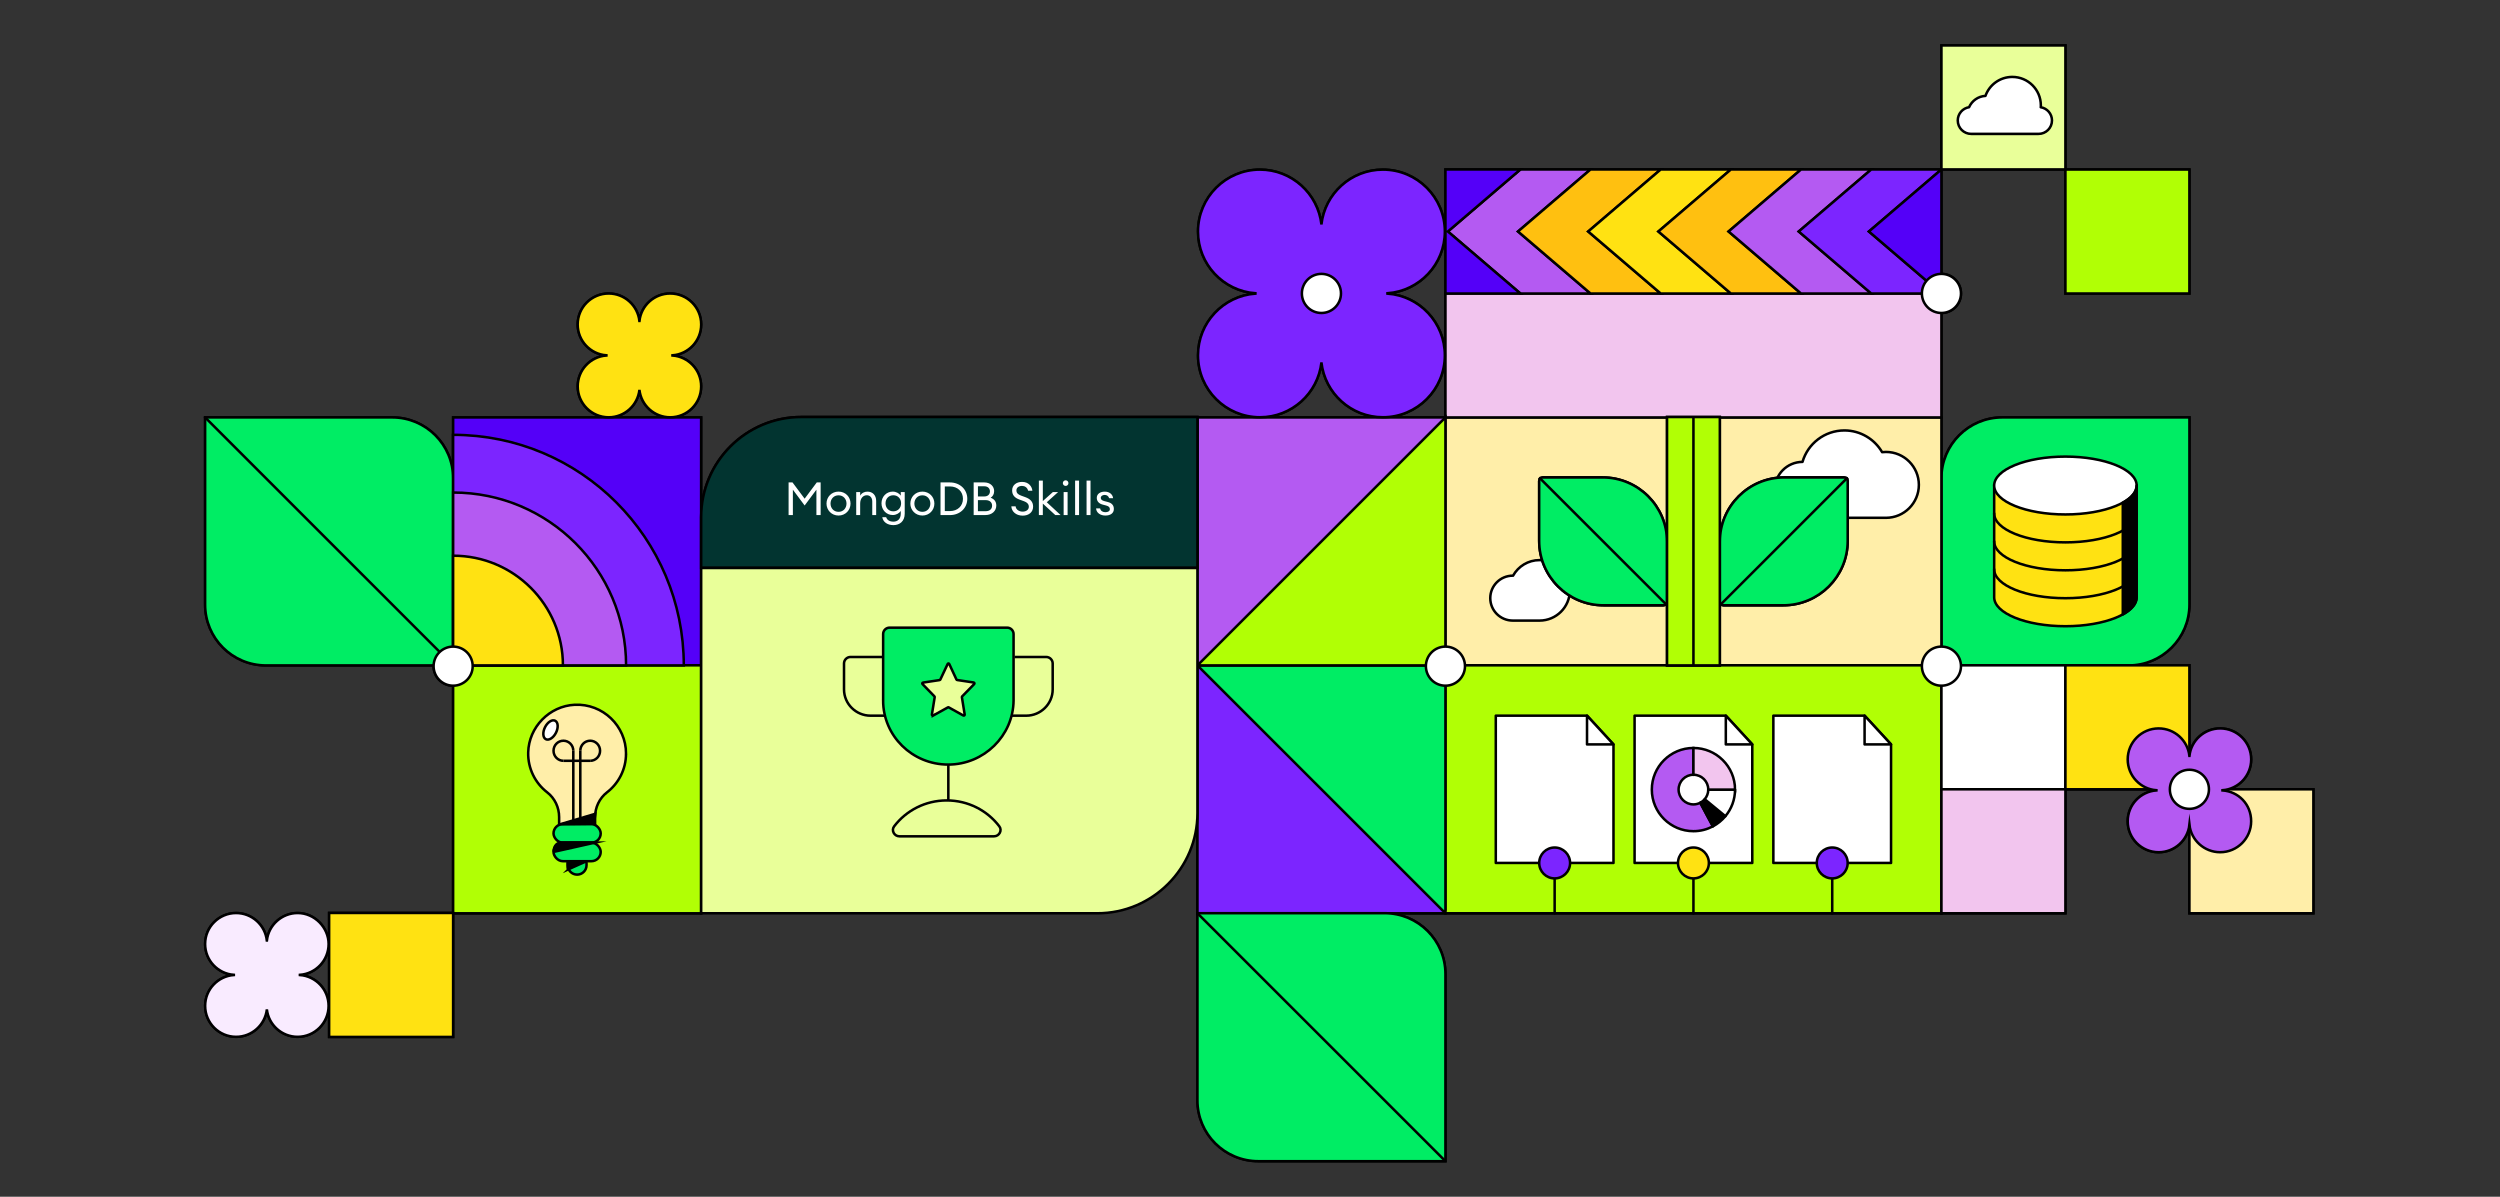 <?xml version="1.0" encoding="UTF-8"?>
<svg id="Layer_1" data-name="Layer 1" xmlns="http://www.w3.org/2000/svg" xmlns:xlink="http://www.w3.org/1999/xlink" viewBox="0 0 986 472">
  <rect x="0" y="0" width="986" height="472" fill="#333333" stroke="none"/>
  <defs>
    <style>
      .cls-1 {
        mask: url(#mask);
      }

      .cls-2 {
        fill: #00d2ff;
      }

      .cls-2, .cls-3, .cls-4, .cls-5, .cls-6, .cls-7, .cls-8, .cls-9, .cls-10, .cls-11, .cls-12, .cls-13, .cls-14, .cls-15, .cls-16, .cls-17, .cls-18, .cls-19, .cls-20, .cls-21, .cls-22, .cls-23, .cls-24, .cls-25, .cls-26, .cls-27, .cls-28, .cls-29, .cls-30, .cls-31, .cls-32 {
        stroke: #000;
      }

      .cls-3 {
        fill: #00f14d;
      }

      .cls-3, .cls-10, .cls-16, .cls-19, .cls-20, .cls-23, .cls-25, .cls-29, .cls-30 {
        stroke-miterlimit: 10;
      }

      .cls-4 {
        fill: #5400f8;
      }

      .cls-5, .cls-30 {
        fill: #b45af2;
      }

      .cls-6 {
        fill: #ffe212;
      }

      .cls-7, .cls-14, .cls-18, .cls-21, .cls-27 {
        stroke-linecap: round;
        stroke-linejoin: round;
      }

      .cls-7, .cls-15, .cls-19, .cls-33 {
        fill: #fff;
      }

      .cls-34 {
        stroke: #001e2b;
        stroke-width: 1.51px;
      }

      .cls-34, .cls-9, .cls-21 {
        fill: #e9ff99;
      }

      .cls-8 {
        fill: #023430;
      }

      .cls-10, .cls-32 {
        fill: #f2c5ee;
      }

      .cls-11 {
        fill: #a6ffec;
      }

      .cls-12 {
        fill: #ffc010;
      }

      .cls-13 {
        fill: #ffeea9;
      }

      .cls-14, .cls-23, .cls-31 {
        fill: none;
      }

      .cls-16, .cls-22 {
        fill: #7c25ff;
      }

      .cls-17 {
        fill: #f9ebff;
      }

      .cls-20 {
        fill: #e4ff8a;
      }

      .cls-24 {
        fill: #b1ff05;
      }

      .cls-25 {
        fill: #00ed64;
        fill-rule: evenodd;
      }

      .cls-35 {
        fill: #011f2b;
      }

      .cls-26 {
        fill: #00ed64;
      }

      .cls-27, .cls-28 {
        fill: #006cfa;
      }
    </style>
    <mask id="mask" x="275.78" y="163.72" width="197.24" height="197.24" maskUnits="userSpaceOnUse">
      <g id="mask0_2311_241" data-name="mask0 2311 241">
        <path class="cls-34" d="M276.53,203.99c0-21.83,17.7-39.52,39.52-39.52h156.21s0,156.21,0,156.21c0,21.83-17.7,39.52-39.52,39.52h-156.21v-156.21Z"/>
      </g>
    </mask>
  </defs>
  <rect class="cls-4" x="178.72" y="164.63" width="97.8" height="97.81"/>
  <rect class="cls-24" x="178.71" y="262.4" width="97.81" height="97.81"/>
  <rect class="cls-28" x="472.27" y="164.63" width="97.81" height="97.81"/>
  <rect class="cls-4" x="472.27" y="262.4" width="97.81" height="97.81"/>
  <path class="cls-26" d="M472.27,360.16h73.81c13.25,0,24,10.75,24,24v73.81h-73.81c-13.25,0-24-10.75-24-24v-73.81h0Z"/>
  <path class="cls-26" d="M789.7,164.63h73.81v73.81c0,13.25-10.75,24-24,24h-73.81v-73.81c0-13.25,10.75-24,24-24Z"/>
  <path class="cls-26" d="M104.9,164.63h73.81v73.81c0,13.25-10.75,24-24,24h-73.81v-73.81c0-13.25,10.75-24,24-24Z" transform="translate(343.34 83.73) rotate(90)"/>
  <polygon class="cls-11" points="667.89 164.63 570.08 164.63 570.08 262.44 667.89 262.44 765.7 262.44 765.7 164.63 667.89 164.63"/>
  <rect class="cls-24" x="570.08" y="115.73" width="195.62" height="48.91"/>
  <polygon class="cls-5" points="598.71 91.3 627.31 115.77 599.64 115.77 571.04 91.3 599.64 66.83 627.31 66.83 598.71 91.3"/>
  <polygon class="cls-4" points="571.04 91.3 599.64 115.77 570.08 115.77 570.08 66.83 599.64 66.83 571.04 91.3"/>
  <polygon class="cls-32" points="626.39 91.3 654.99 115.77 627.31 115.77 598.71 91.3 627.31 66.83 654.99 66.83 626.39 91.3"/>
  <polygon class="cls-5" points="654.07 91.3 682.67 115.77 654.99 115.77 626.39 91.3 654.99 66.83 682.67 66.83 654.07 91.3"/>
  <polygon class="cls-32" points="681.75 91.3 710.34 115.77 682.67 115.77 654.07 91.3 682.67 66.83 710.34 66.83 681.75 91.3"/>
  <polygon class="cls-5" points="709.42 91.3 738.03 115.77 710.34 115.77 681.75 91.3 710.34 66.83 738.03 66.83 709.42 91.3"/>
  <polygon class="cls-32" points="737.1 91.3 765.7 115.77 738.03 115.77 709.42 91.3 738.03 66.83 765.7 66.83 737.1 91.3"/>
  <polygon class="cls-4" points="765.7 66.83 765.7 115.77 737.1 91.3 765.7 66.83"/>
  <polygon class="cls-5" points="667.89 262.4 570.08 262.4 570.08 360.2 667.89 360.2 765.7 360.2 765.7 262.4 667.89 262.4"/>
  <line class="cls-31" x1="472.27" y1="360.2" x2="570.08" y2="457.97"/>
  <rect class="cls-8" x="765.7" y="262.4" width="48.9" height="48.9"/>
  <rect class="cls-15" x="814.6" y="262.4" width="48.9" height="48.9"/>
  <rect class="cls-24" x="765.7" y="311.3" width="48.9" height="48.9"/>
  <rect class="cls-26" x="863.5" y="311.3" width="48.9" height="48.9"/>
  <rect class="cls-8" x="129.81" y="360.07" width="48.9" height="48.9"/>
  <rect class="cls-11" x="765.7" y="17.92" width="48.9" height="48.9"/>
  <rect class="cls-8" x="814.6" y="66.86" width="48.9" height="48.9"/>
  <path class="cls-22" d="M269.69,262.44h-90.98v-90.94h.04c50.22,0,90.94,40.71,90.94,90.94Z"/>
  <path class="cls-5" d="M246.93,262.44h-68.21v-68.18h.04c37.65,0,68.17,30.53,68.17,68.18Z"/>
  <path class="cls-32" d="M222.02,262.44h-43.31v-43.27h.04c23.9,0,43.27,19.37,43.27,43.27Z"/>
  <path class="cls-22" d="M472.27,262.44l96.82,96.78c.37.37.99.11.99-.41v-96.36h-97.81"/>
  <polygon class="cls-2" points="472.27 262.44 570.08 164.63 570.08 262.44 472.27 262.44"/>
  <circle class="cls-15" cx="570.08" cy="262.73" r="7.71"/>
  <circle class="cls-15" cx="765.7" cy="262.73" r="7.71"/>
  <circle class="cls-15" cx="765.7" cy="115.73" r="7.71"/>
  <g>
    <path class="cls-3" d="M225.68,338.82h3.87c.98,0,1.78.8,1.78,1.78v.64c0,2.05-1.66,3.71-3.71,3.71h0c-2.05,0-3.71-1.66-3.71-3.71v-.64c0-.98.8-1.78,1.78-1.78Z"/>
    <path class="cls-29" d="M224.23,342.83l7.1-3.19h-7.42v2.98c0,.17.17.28.32.21Z"/>
    <path class="cls-20" d="M246.91,297.24c0-10.97-9.15-19.8-20.24-19.28-9.98.48-18.11,8.81-18.35,18.81-.15,6.4,2.81,12.1,7.48,15.72,3.01,2.33,4.72,5.96,4.72,9.76v5.71h14.18v-5.71c0-3.8,1.71-7.43,4.71-9.76,4.56-3.53,7.49-9.04,7.49-15.25Z"/>
    <g>
      <path class="cls-23" d="M222.21,300.06c-2.15,0-3.9-1.77-3.9-3.96s1.75-3.96,3.9-3.96,3.9,1.77,3.9,3.96"/>
      <path class="cls-23" d="M228.87,296.1c0-2.18,1.75-3.96,3.9-3.96s3.9,1.77,3.9,3.96-1.75,3.96-3.9,3.96"/>
      <line class="cls-23" x1="226.11" y1="296.1" x2="226.11" y2="324.52"/>
      <line class="cls-23" x1="228.87" y1="296.1" x2="228.87" y2="324.52"/>
      <line class="cls-23" x1="222.21" y1="300.06" x2="232.77" y2="300.06"/>
    </g>
    <rect class="cls-3" x="218.31" y="325.04" width="18.61" height="7.31" rx="3.65" ry="3.65"/>
    <rect class="cls-3" x="218.31" y="332.34" width="18.61" height="7.31" rx="3.65" ry="3.65"/>
    <path class="cls-29" d="M221.19,325l13.58-4.03-.44,3.91-13.14.16s-.03-.03,0-.04Z"/>
    <path class="cls-29" d="M218.77,335.89l15.94-3.57s0,0,0,0l-13.64.02s-2.42,0-2.68,3.15c-.02.24.14.45.38.4Z"/>
    <ellipse class="cls-19" cx="217.12" cy="287.91" rx="4.08" ry="2.42" transform="translate(-137.57 352.94) rotate(-63.37)"/>
  </g>
  <g>
    <path class="cls-27" d="M842.7,235.57c0,6.3-12.58,11.41-28.1,11.41s-28.1-5.11-28.1-11.41v-44.06h56.19v44.06Z"/>
    <path class="cls-14" d="M842.7,202.51c0,6.3-12.58,11.4-28.1,11.4s-28.1-5.1-28.1-11.4"/>
    <path class="cls-14" d="M842.7,213.52c0,6.3-12.58,11.41-28.1,11.41s-28.1-5.11-28.1-11.41"/>
    <path class="cls-14" d="M842.7,224.53c0,6.3-12.58,11.4-28.1,11.4s-28.1-5.1-28.1-11.4"/>
    <path class="cls-7" d="M814.6,202.9c15.52,0,28.1-5.11,28.1-11.41s-12.58-11.41-28.1-11.41-28.1,5.11-28.1,11.41,12.58,11.41,28.1,11.41Z"/>
    <path class="cls-18" d="M837.23,198.26v44.08c3.4-1.89,5.44-4.23,5.44-6.79v-44.03c.03,2.52-2,4.86-5.44,6.75Z"/>
  </g>
  <line class="cls-14" x1="178.72" y1="262.44" x2="80.9" y2="164.63"/>
  <g>
    <g>
      <path class="cls-7" d="M745.83,340.35h-46.42v-58.09h35.98l10.44,11.35v46.74Z"/>
      <path class="cls-7" d="M745.83,293.6h-10.44v-11.35l10.44,11.35Z"/>
    </g>
    <g>
      <path class="cls-7" d="M691.1,340.35h-46.42v-58.09h35.98l10.44,11.35v46.74Z"/>
      <path class="cls-7" d="M691.1,293.6h-10.44v-11.35l10.44,11.35Z"/>
    </g>
    <g>
      <path class="cls-7" d="M636.36,340.35h-46.42v-58.09h35.98l10.44,11.35v46.74Z"/>
      <path class="cls-7" d="M636.36,293.6h-10.44v-11.35l10.44,11.35Z"/>
    </g>
    <line class="cls-21" x1="613.15" y1="346.21" x2="613.15" y2="360.16"/>
    <line class="cls-21" x1="667.89" y1="346.21" x2="667.89" y2="360.2"/>
    <line class="cls-21" x1="722.63" y1="346.21" x2="722.63" y2="360.16"/>
    <circle class="cls-2" cx="613.15" cy="340.35" r="6.09"/>
    <circle class="cls-2" cx="667.89" cy="340.35" r="6.09"/>
    <circle class="cls-2" cx="722.63" cy="340.35" r="6.09"/>
  </g>
  <g>
    <path class="cls-35" d="M596.64,230.4c-4.9,0-8.88,3.97-8.88,8.86,0,4.9,3.97,8.86,8.88,8.86h10.56c6.6,0,11.95-5.34,11.95-11.93s-5.35-11.93-11.95-11.93c-4.5,0-8.41,2.48-10.45,6.15h-.11Z"/>
    <path class="cls-7" d="M596.64,227.04c-4.9,0-8.88,3.97-8.88,8.86,0,4.89,3.97,8.86,8.88,8.86h10.56c6.6,0,11.95-5.34,11.95-11.93,0-6.59-5.35-11.93-11.95-11.93-4.5,0-8.41,2.48-10.45,6.15h-.11Z"/>
  </g>
  <g>
    <path class="cls-35" d="M804.89,43.28c.02-.23.02-.47.02-.71,0-6.2-5.04-11.23-11.25-11.23-4.89,0-9.06,3.12-10.6,7.48-2.89.16-5.34,1.94-6.46,4.46-2.53.41-4.46,2.59-4.46,5.23,0,2.93,2.37,5.3,5.3,5.3h26.56c2.93,0,5.3-2.37,5.3-5.3,0-2.63-1.92-4.81-4.44-5.22h0Z"/>
    <path class="cls-7" d="M804.89,40.3c.02-.23.02-.47.02-.71,0-6.2-5.04-11.23-11.25-11.23-4.89,0-9.06,3.12-10.6,7.48-2.89.16-5.34,1.94-6.46,4.46-2.53.41-4.46,2.59-4.46,5.23,0,2.93,2.37,5.3,5.3,5.3h26.56c2.93,0,5.3-2.37,5.3-5.3,0-2.63-1.92-4.81-4.44-5.22h0Z"/>
  </g>
  <g>
    <path class="cls-26" d="M675.55,325.92c-2.29,1.21-4.89,1.9-7.66,1.9-9.06,0-16.41-7.35-16.41-16.41s7.35-16.41,16.41-16.41v10.56c-3.23,0-5.85,2.62-5.85,5.85s2.62,5.85,5.85,5.85c.97,0,1.89-.24,2.7-.66l4.97,9.31Z"/>
    <path class="cls-18" d="M680.49,321.91c-1.36,1.64-3.04,3.01-4.94,4.01h0l-4.97-9.31c.68-.35,1.27-.83,1.76-1.4l8.15,6.7Z"/>
    <path class="cls-7" d="M684.3,311.41c0,3.99-1.43,7.66-3.81,10.5l-8.15-6.7c.87-1.03,1.4-2.35,1.4-3.8h10.56Z"/>
    <path class="cls-24" d="M684.3,311.41h-10.56c0-3.23-2.62-5.85-5.85-5.85v-10.56c9.06,0,16.41,7.35,16.41,16.41Z"/>
  </g>
  <g>
    <path d="M710.9,186.32c-6.06.03-10.96,4.94-10.96,11.03,0,6.1,4.93,11.03,11.03,11.03h32.85c7.17,0,12.98-5.82,12.98-12.99,0-7.17-5.81-12.99-12.98-12.99-.51,0-1.02.03-1.51.09-2.98-5.12-8.53-8.57-14.88-8.57-7.83,0-14.43,5.23-16.52,12.39h0Z"/>
    <path class="cls-7" d="M710.9,182.17c-6.06.03-10.96,4.94-10.96,11.03,0,6.1,4.93,11.03,11.03,11.03h32.85c7.17,0,12.98-5.82,12.98-12.99,0-7.17-5.81-12.99-12.98-12.99-.51,0-1.02.03-1.51.09-2.98-5.12-8.53-8.57-14.88-8.57-7.83,0-14.43,5.23-16.52,12.39h0Z"/>
  </g>
  <g>
    <g>
      <g>
        <path class="cls-26" d="M608.45,188.3h23.63c14.02,0,25.4,11.38,25.4,25.4v23.63c0,.77-.63,1.4-1.4,1.4h-23.63c-14.02,0-25.4-11.38-25.4-25.4v-23.63c0-.77.63-1.4,1.4-1.4Z"/>
        <line class="cls-24" x1="607.05" y1="188.32" x2="657.48" y2="238.73"/>
      </g>
      <g>
        <path class="cls-26" d="M703.7,188.3h23.63c.77,0,1.4.63,1.4,1.4v23.63c0,14.02-11.38,25.4-25.4,25.4h-23.63c-.77,0-1.4-.63-1.4-1.4v-23.63c0-14.02,11.38-25.4,25.4-25.4Z" transform="translate(1407.03 427.03) rotate(-180)"/>
        <line class="cls-26" x1="728.73" y1="188.32" x2="678.3" y2="238.73"/>
      </g>
    </g>
    <rect class="cls-24" x="657.48" y="164.47" width="20.82" height="97.97"/>
  </g>
  <g>
    <g>
      <g>
        <path class="cls-26" d="M608.45,188.3h23.63c14.02,0,25.4,11.38,25.4,25.4v23.63c0,.77-.63,1.4-1.4,1.4h-23.63c-14.02,0-25.4-11.38-25.4-25.4v-23.63c0-.77.63-1.4,1.4-1.4Z"/>
        <line class="cls-24" x1="607.05" y1="188.32" x2="657.48" y2="238.73"/>
      </g>
      <g>
        <path class="cls-26" d="M703.7,188.3h23.63c.77,0,1.4.63,1.4,1.4v23.63c0,14.02-11.38,25.4-25.4,25.4h-23.63c-.77,0-1.4-.63-1.4-1.4v-23.63c0-14.02,11.38-25.4,25.4-25.4Z" transform="translate(1407.03 427.03) rotate(-180)"/>
        <line class="cls-26" x1="728.73" y1="188.32" x2="678.3" y2="238.73"/>
      </g>
    </g>
    <rect class="cls-24" x="657.48" y="164.47" width="20.82" height="97.97"/>
  </g>
  <line class="cls-24" x1="667.89" y1="164.63" x2="667.89" y2="262.4"/>
  <circle class="cls-15" cx="178.72" cy="262.73" r="7.71"/>
  <path class="cls-2" d="M252.18,126.58c-.69-6.09-5.86-10.82-12.13-10.82-6.74,0-12.21,5.47-12.21,12.21,0,6.44,4.99,11.71,11.32,12.17,0,.02,0,.05,0,.07-6.32.46-11.31,5.73-11.31,12.17,0,6.74,5.47,12.21,12.21,12.21,6.27,0,11.44-4.73,12.13-10.82.69,6.09,5.86,10.82,12.13,10.82,6.74,0,12.21-5.47,12.21-12.21,0-6.44-4.99-11.71-11.31-12.17,0-.02,0-.05,0-.07,6.33-.46,11.32-5.73,11.32-12.17,0-6.74-5.47-12.21-12.21-12.21-6.27,0-11.44,4.73-12.13,10.82Z"/>
  <path class="cls-22" d="M105.24,370.92c-.69-6.09-5.86-10.82-12.13-10.82-6.74,0-12.21,5.47-12.21,12.21,0,6.44,4.99,11.71,11.32,12.17,0,.02,0,.05,0,.07-6.32.46-11.31,5.73-11.31,12.17,0,6.74,5.47,12.21,12.21,12.21,6.27,0,11.44-4.73,12.13-10.82.69,6.09,5.86,10.82,12.13,10.82,6.74,0,12.21-5.47,12.21-12.21,0-6.44-4.99-11.71-11.31-12.17,0-.02,0-.05,0-.07,6.33-.46,11.32-5.73,11.32-12.17s-5.47-12.21-12.21-12.21c-6.27,0-11.44,4.73-12.13,10.82Z"/>
  <g>
    <path class="cls-22" d="M521.17,88.53c-1.38-12.17-11.71-21.63-24.25-21.63-13.48,0-24.42,10.93-24.42,24.42,0,12.88,9.98,23.43,22.63,24.34,0,.05,0,.1,0,.14-12.65.92-22.63,11.46-22.63,24.34,0,13.48,10.93,24.42,24.42,24.42,12.54,0,22.87-9.46,24.25-21.63,1.38,12.17,11.71,21.63,24.25,21.63,13.48,0,24.42-10.93,24.42-24.42,0-12.88-9.98-23.43-22.63-24.34,0-.05,0-.1,0-.14,12.65-.91,22.63-11.46,22.63-24.34,0-13.48-10.93-24.42-24.42-24.42-12.54,0-22.87,9.46-24.25,21.63Z"/>
    <circle class="cls-15" cx="521.17" cy="115.73" r="7.71"/>
  </g>
  <g>
    <path class="cls-22" d="M863.5,298.11c-.69-6.09-5.86-10.82-12.13-10.82-6.74,0-12.21,5.47-12.21,12.21,0,6.44,4.99,11.71,11.32,12.17,0,.02,0,.05,0,.07-6.32.46-11.31,5.73-11.31,12.17,0,6.74,5.47,12.21,12.21,12.21,6.27,0,11.44-4.73,12.13-10.82.69,6.09,5.86,10.82,12.13,10.82,6.74,0,12.21-5.47,12.21-12.21s-4.99-11.71-11.31-12.17c0-.02,0-.05,0-.07,6.33-.46,11.32-5.73,11.32-12.17,0-6.74-5.47-12.21-12.21-12.21-6.27,0-11.44,4.73-12.13,10.82Z"/>
    <circle class="cls-15" cx="863.5" cy="311.3" r="7.71"/>
  </g>
  <rect class="cls-4" x="178.72" y="164.63" width="97.8" height="97.81"/>
  <rect class="cls-24" x="178.71" y="262.4" width="97.81" height="97.81"/>
  <rect class="cls-30" x="472.27" y="164.63" width="97.81" height="97.81"/>
  <rect class="cls-22" x="472.27" y="262.4" width="97.81" height="97.81"/>
  <path class="cls-26" d="M472.27,360.16h73.81c13.25,0,24,10.75,24,24v73.81h-73.81c-13.25,0-24-10.75-24-24v-73.81h0Z"/>
  <path class="cls-26" d="M789.7,164.63h73.81v73.81c0,13.25-10.75,24-24,24h-73.81v-73.81c0-13.25,10.75-24,24-24Z"/>
  <path class="cls-26" d="M104.9,164.63h73.81v73.81c0,13.25-10.75,24-24,24h-73.81v-73.81c0-13.25,10.75-24,24-24Z" transform="translate(343.34 83.73) rotate(90)"/>
  <polygon class="cls-13" points="667.89 164.63 570.08 164.63 570.08 262.44 667.89 262.44 765.7 262.44 765.7 164.63 667.89 164.63"/>
  <rect class="cls-10" x="570.08" y="115.73" width="195.62" height="48.91"/>
  <polygon class="cls-30" points="598.71 91.3 627.31 115.77 599.64 115.77 571.04 91.3 599.64 66.83 627.31 66.83 598.71 91.3"/>
  <polygon class="cls-4" points="571.04 91.3 599.64 115.77 570.08 115.77 570.08 66.83 599.64 66.83 571.04 91.3"/>
  <polygon class="cls-12" points="626.39 91.3 654.99 115.77 627.31 115.77 598.71 91.3 627.31 66.83 654.99 66.83 626.39 91.3"/>
  <polygon class="cls-6" points="654.07 91.3 682.67 115.77 654.99 115.77 626.39 91.3 654.99 66.83 682.67 66.83 654.07 91.3"/>
  <polygon class="cls-12" points="681.75 91.3 710.34 115.77 682.67 115.77 654.07 91.3 682.67 66.83 710.34 66.83 681.75 91.3"/>
  <polygon class="cls-30" points="709.42 91.3 738.03 115.77 710.34 115.77 681.75 91.3 710.34 66.83 738.03 66.83 709.42 91.3"/>
  <polygon class="cls-22" points="737.1 91.3 765.7 115.77 738.03 115.77 709.42 91.3 738.03 66.83 765.7 66.83 737.1 91.3"/>
  <polygon class="cls-4" points="765.7 66.83 765.7 115.77 737.1 91.3 765.7 66.83"/>
  <polygon class="cls-24" points="667.89 262.4 570.08 262.4 570.08 360.2 667.89 360.2 765.7 360.2 765.7 262.4 667.89 262.4"/>
  <line class="cls-31" x1="472.27" y1="360.2" x2="570.08" y2="457.97"/>
  <rect class="cls-15" x="765.7" y="262.4" width="48.9" height="48.9"/>
  <rect class="cls-6" x="814.6" y="262.4" width="48.9" height="48.9"/>
  <rect class="cls-10" x="765.7" y="311.3" width="48.9" height="48.9"/>
  <rect class="cls-13" x="863.5" y="311.3" width="48.9" height="48.9"/>
  <rect class="cls-6" x="129.81" y="360.07" width="48.9" height="48.9"/>
  <rect class="cls-9" x="765.7" y="17.92" width="48.9" height="48.9"/>
  <rect class="cls-24" x="814.6" y="66.86" width="48.9" height="48.9"/>
  <path class="cls-22" d="M269.69,262.44h-90.98v-90.94h.04c50.22,0,90.94,40.71,90.94,90.94Z"/>
  <path class="cls-5" d="M246.93,262.44h-68.21v-68.18h.04c37.65,0,68.17,30.53,68.17,68.18Z"/>
  <path class="cls-6" d="M222.02,262.44h-43.31v-43.27h.04c23.9,0,43.27,19.37,43.27,43.27Z"/>
  <path class="cls-26" d="M472.27,262.44l96.82,96.78c.37.37.99.11.99-.41v-96.36h-97.81"/>
  <polygon class="cls-24" points="472.27 262.44 570.08 164.63 570.08 262.44 472.27 262.44"/>
  <circle class="cls-15" cx="570.08" cy="262.73" r="7.71"/>
  <circle class="cls-15" cx="765.7" cy="262.73" r="7.71"/>
  <circle class="cls-15" cx="765.7" cy="115.73" r="7.71"/>
  <g>
    <path class="cls-26" d="M225.68,338.82h3.87c.98,0,1.78.8,1.78,1.78v.64c0,2.05-1.66,3.71-3.71,3.71h0c-2.05,0-3.71-1.66-3.71-3.71v-.64c0-.98.8-1.78,1.78-1.78Z"/>
    <path class="cls-29" d="M224.23,342.83l7.1-3.19h-7.42v2.98c0,.17.17.28.32.21Z"/>
    <path class="cls-13" d="M246.91,297.24c0-10.97-9.15-19.8-20.24-19.28-9.98.48-18.11,8.81-18.35,18.81-.15,6.4,2.81,12.1,7.48,15.72,3.01,2.33,4.72,5.96,4.72,9.76v5.71h14.18v-5.71c0-3.8,1.71-7.43,4.71-9.76,4.56-3.53,7.49-9.04,7.49-15.25Z"/>
    <g>
      <path class="cls-23" d="M222.21,300.06c-2.15,0-3.9-1.77-3.9-3.96s1.75-3.96,3.9-3.96,3.9,1.77,3.9,3.96"/>
      <path class="cls-23" d="M228.87,296.1c0-2.18,1.75-3.96,3.9-3.96s3.9,1.77,3.9,3.96-1.75,3.96-3.9,3.96"/>
      <line class="cls-23" x1="226.11" y1="296.1" x2="226.11" y2="324.52"/>
      <line class="cls-23" x1="228.87" y1="296.1" x2="228.87" y2="324.52"/>
      <line class="cls-23" x1="222.21" y1="300.06" x2="232.77" y2="300.06"/>
    </g>
    <rect class="cls-26" x="218.31" y="325.04" width="18.61" height="7.31" rx="3.65" ry="3.65"/>
    <rect class="cls-26" x="218.31" y="332.34" width="18.61" height="7.31" rx="3.65" ry="3.65"/>
    <path class="cls-29" d="M221.19,325l13.58-4.03-.44,3.91-13.14.16s-.03-.03,0-.04Z"/>
    <path class="cls-29" d="M218.77,335.89l15.94-3.57s0,0,0,0l-13.64.02s-2.42,0-2.68,3.15c-.02.24.14.45.38.4Z"/>
    <ellipse class="cls-19" cx="217.12" cy="287.91" rx="4.08" ry="2.42" transform="translate(-137.57 352.94) rotate(-63.37)"/>
  </g>
  <g>
    <path class="cls-6" d="M842.7,235.57c0,6.3-12.58,11.41-28.1,11.41s-28.1-5.11-28.1-11.41v-44.06h56.19v44.06Z"/>
    <path class="cls-14" d="M842.7,202.51c0,6.3-12.58,11.4-28.1,11.4s-28.1-5.1-28.1-11.4"/>
    <path class="cls-14" d="M842.7,213.52c0,6.3-12.58,11.41-28.1,11.41s-28.1-5.11-28.1-11.41"/>
    <path class="cls-14" d="M842.7,224.53c0,6.3-12.58,11.4-28.1,11.4s-28.1-5.1-28.1-11.4"/>
    <path class="cls-7" d="M814.6,202.9c15.52,0,28.1-5.11,28.1-11.41s-12.58-11.41-28.1-11.41-28.1,5.11-28.1,11.41,12.58,11.41,28.1,11.41Z"/>
    <path class="cls-18" d="M837.23,198.26v44.08c3.4-1.89,5.44-4.23,5.44-6.79v-44.03c.03,2.52-2,4.86-5.44,6.75Z"/>
  </g>
  <line class="cls-14" x1="178.72" y1="262.44" x2="80.9" y2="164.63"/>
  <g>
    <g>
      <path class="cls-7" d="M745.83,340.35h-46.42v-58.09h35.98l10.44,11.35v46.74Z"/>
      <path class="cls-7" d="M745.83,293.6h-10.44v-11.35l10.44,11.35Z"/>
    </g>
    <g>
      <path class="cls-7" d="M691.1,340.35h-46.42v-58.09h35.98l10.44,11.35v46.74Z"/>
      <path class="cls-7" d="M691.1,293.6h-10.44v-11.35l10.44,11.35Z"/>
    </g>
    <g>
      <path class="cls-7" d="M636.36,340.35h-46.42v-58.09h35.98l10.44,11.35v46.74Z"/>
      <path class="cls-7" d="M636.36,293.6h-10.44v-11.35l10.44,11.35Z"/>
    </g>
    <line class="cls-21" x1="613.15" y1="346.21" x2="613.15" y2="360.16"/>
    <line class="cls-21" x1="667.89" y1="346.21" x2="667.89" y2="360.2"/>
    <line class="cls-21" x1="722.63" y1="346.21" x2="722.63" y2="360.16"/>
    <circle class="cls-16" cx="613.15" cy="340.35" r="6.09"/>
    <circle class="cls-6" cx="667.89" cy="340.35" r="6.09"/>
    <circle class="cls-16" cx="722.63" cy="340.35" r="6.09"/>
  </g>
  <path class="cls-7" d="M596.64,227.04c-4.9,0-8.88,3.97-8.88,8.86,0,4.89,3.97,8.86,8.88,8.86h10.56c6.6,0,11.95-5.34,11.95-11.93,0-6.59-5.35-11.93-11.95-11.93-4.5,0-8.41,2.48-10.45,6.15h-.11Z"/>
  <path class="cls-7" d="M804.89,42.28c.02-.23.02-.47.02-.71,0-6.2-5.04-11.23-11.25-11.23-4.89,0-9.06,3.12-10.6,7.48-2.89.16-5.34,1.94-6.46,4.46-2.53.41-4.46,2.59-4.46,5.23,0,2.93,2.37,5.3,5.3,5.3h26.56c2.93,0,5.3-2.37,5.3-5.3,0-2.63-1.92-4.81-4.44-5.22h0Z"/>
  <g>
    <path class="cls-5" d="M675.55,325.92c-2.29,1.21-4.89,1.9-7.66,1.9-9.06,0-16.41-7.35-16.41-16.41s7.35-16.41,16.41-16.41v10.56c-3.23,0-5.85,2.62-5.85,5.85s2.62,5.85,5.85,5.85c.97,0,1.89-.24,2.7-.66l4.97,9.31Z"/>
    <path class="cls-18" d="M680.49,321.91c-1.36,1.64-3.04,3.01-4.94,4.01h0l-4.97-9.31c.68-.35,1.27-.83,1.76-1.4l8.15,6.7Z"/>
    <path class="cls-7" d="M684.3,311.41c0,3.99-1.43,7.66-3.81,10.5l-8.15-6.7c.87-1.03,1.4-2.35,1.4-3.8h10.56Z"/>
    <path class="cls-32" d="M684.3,311.41h-10.56c0-3.23-2.62-5.85-5.85-5.85v-10.56c9.06,0,16.41,7.35,16.41,16.41Z"/>
  </g>
  <path class="cls-7" d="M710.9,182.17c-6.06.03-10.96,4.94-10.96,11.03,0,6.1,4.93,11.03,11.03,11.03h32.85c7.17,0,12.98-5.82,12.98-12.99,0-7.17-5.81-12.99-12.98-12.99-.51,0-1.02.03-1.51.09-2.98-5.12-8.53-8.57-14.88-8.57-7.83,0-14.43,5.23-16.52,12.39h0Z"/>
  <g>
    <g>
      <g>
        <path class="cls-26" d="M608.45,188.3h23.63c14.02,0,25.4,11.38,25.4,25.4v23.63c0,.77-.63,1.4-1.4,1.4h-23.63c-14.02,0-25.4-11.38-25.4-25.4v-23.63c0-.77.63-1.4,1.4-1.4Z"/>
        <line class="cls-24" x1="607.05" y1="188.32" x2="657.48" y2="238.73"/>
      </g>
      <g>
        <path class="cls-26" d="M703.7,188.3h23.63c.77,0,1.4.63,1.4,1.4v23.63c0,14.02-11.38,25.4-25.4,25.4h-23.63c-.77,0-1.4-.63-1.4-1.4v-23.63c0-14.02,11.38-25.4,25.4-25.4Z" transform="translate(1407.03 427.03) rotate(-180)"/>
        <line class="cls-26" x1="728.73" y1="188.32" x2="678.3" y2="238.73"/>
      </g>
    </g>
    <rect class="cls-24" x="657.48" y="164.47" width="20.82" height="97.97"/>
  </g>
  <g>
    <g>
      <g>
        <path class="cls-26" d="M608.45,188.3h23.63c14.02,0,25.4,11.38,25.4,25.4v23.63c0,.77-.63,1.4-1.4,1.4h-23.63c-14.02,0-25.4-11.38-25.4-25.4v-23.63c0-.77.63-1.4,1.4-1.4Z"/>
        <line class="cls-24" x1="607.05" y1="188.32" x2="657.48" y2="238.73"/>
      </g>
      <g>
        <path class="cls-26" d="M703.7,188.3h23.63c.77,0,1.4.63,1.4,1.4v23.63c0,14.02-11.38,25.4-25.4,25.4h-23.63c-.77,0-1.4-.63-1.4-1.4v-23.63c0-14.02,11.38-25.4,25.4-25.4Z" transform="translate(1407.03 427.03) rotate(-180)"/>
        <line class="cls-26" x1="728.73" y1="188.32" x2="678.3" y2="238.73"/>
      </g>
    </g>
    <rect class="cls-24" x="657.48" y="164.47" width="20.82" height="97.97"/>
  </g>
  <line class="cls-24" x1="667.89" y1="164.63" x2="667.89" y2="262.4"/>
  <circle class="cls-15" cx="178.72" cy="262.73" r="7.71"/>
  <path class="cls-6" d="M252.18,126.58c-.69-6.09-5.86-10.82-12.13-10.82-6.74,0-12.21,5.47-12.21,12.21,0,6.44,4.99,11.71,11.32,12.17,0,.02,0,.05,0,.07-6.32.46-11.31,5.73-11.31,12.17,0,6.74,5.47,12.21,12.21,12.21,6.27,0,11.44-4.73,12.13-10.82.69,6.09,5.86,10.82,12.13,10.82,6.74,0,12.21-5.47,12.21-12.21,0-6.44-4.99-11.71-11.31-12.17,0-.02,0-.05,0-.07,6.33-.46,11.32-5.73,11.32-12.17,0-6.74-5.47-12.21-12.21-12.21-6.27,0-11.44,4.73-12.13,10.82Z"/>
  <path class="cls-17" d="M105.24,370.92c-.69-6.09-5.86-10.82-12.13-10.82-6.74,0-12.21,5.47-12.21,12.21,0,6.44,4.99,11.71,11.32,12.17,0,.02,0,.05,0,.07-6.32.46-11.31,5.73-11.31,12.17,0,6.74,5.47,12.21,12.21,12.21,6.27,0,11.44-4.73,12.13-10.82.69,6.09,5.86,10.82,12.13,10.82,6.74,0,12.21-5.47,12.21-12.21,0-6.44-4.99-11.71-11.31-12.17,0-.02,0-.05,0-.07,6.33-.46,11.32-5.73,11.32-12.17s-5.47-12.21-12.21-12.21c-6.27,0-11.44,4.73-12.13,10.82Z"/>
  <g>
    <path class="cls-22" d="M521.17,88.53c-1.38-12.17-11.71-21.63-24.25-21.63-13.48,0-24.42,10.93-24.42,24.42,0,12.88,9.98,23.43,22.63,24.34,0,.05,0,.1,0,.14-12.65.92-22.63,11.46-22.63,24.34,0,13.48,10.93,24.42,24.42,24.42,12.54,0,22.87-9.46,24.25-21.63,1.38,12.17,11.71,21.63,24.25,21.63,13.48,0,24.42-10.93,24.42-24.42,0-12.88-9.98-23.43-22.63-24.34,0-.05,0-.1,0-.14,12.65-.91,22.63-11.46,22.63-24.34,0-13.48-10.93-24.42-24.42-24.42-12.54,0-22.87,9.46-24.25,21.63Z"/>
    <circle class="cls-15" cx="521.17" cy="115.73" r="7.71"/>
  </g>
  <g>
    <path class="cls-30" d="M863.5,298.11c-.69-6.09-5.86-10.82-12.13-10.82-6.74,0-12.21,5.47-12.21,12.21,0,6.44,4.99,11.71,11.32,12.17,0,.02,0,.05,0,.07-6.32.46-11.31,5.73-11.31,12.17,0,6.74,5.47,12.21,12.21,12.21,6.27,0,11.44-4.73,12.13-10.82.69,6.09,5.86,10.82,12.13,10.82,6.74,0,12.21-5.47,12.21-12.21s-4.99-11.71-11.31-12.17c0-.02,0-.05,0-.07,6.33-.46,11.32-5.73,11.32-12.17,0-6.74-5.47-12.21-12.21-12.21-6.27,0-11.44,4.73-12.13,10.82Z"/>
    <circle class="cls-15" cx="863.5" cy="311.3" r="7.71"/>
  </g>
  <g>
    <path class="cls-9" d="M472.27,164.47v156.21c0,21.83-17.7,39.52-39.52,39.52h-156.21v-156.21c0-21.83,17.69-39.52,39.52-39.52h156.21Z"/>
    <path class="cls-8" d="M472.27,164.47v59.5h-195.73v-19.98c0-21.83,17.69-39.52,39.52-39.52h156.21Z"/>
    <g class="cls-1">
      <g>
        <path class="cls-33" d="M317.35,199.37l-4.64-6.24v10.01h-1.69v-12.88h1.54l4.79,6.42,4.79-6.42h1.52v12.88h-1.67v-10.01l-4.64,6.24ZM335.45,198.61c0,2.61-2.01,4.72-4.73,4.72s-4.75-2.1-4.75-4.72,2.01-4.72,4.75-4.72,4.73,2.1,4.73,4.72ZM327.56,198.61c0,1.81,1.27,3.26,3.16,3.26s3.14-1.45,3.14-3.26-1.25-3.26-3.14-3.26-3.16,1.45-3.16,3.26ZM337.69,203.15v-9.07h1.56v1.4c.62-1.07,1.71-1.58,2.88-1.58,2.03,0,3.43,1.41,3.43,3.66v5.59h-1.54v-5.35c0-1.52-.87-2.47-2.14-2.47-1.47,0-2.63,1.2-2.63,3.32v4.5h-1.56ZM347.97,203.98h1.52c.42,1.2,1.43,1.76,2.9,1.76,1.63,0,2.87-1.09,2.87-3.14v-1.07c-.62.91-1.81,1.6-3.16,1.6-2.52,0-4.44-2.03-4.44-4.63s1.92-4.61,4.44-4.61c1.34,0,2.54.67,3.16,1.58v-1.4h1.56v8.51c0,3.03-2,4.53-4.46,4.53s-4.12-1.31-4.39-3.14ZM355.39,198.5c0-1.81-1.25-3.17-3.07-3.17s-3.07,1.36-3.07,3.17,1.25,3.17,3.07,3.17,3.07-1.34,3.07-3.17ZM368.52,198.61c0,2.61-2.01,4.72-4.73,4.72s-4.75-2.1-4.75-4.72,2.01-4.72,4.75-4.72,4.73,2.1,4.73,4.72ZM360.63,198.61c0,1.81,1.27,3.26,3.16,3.26s3.14-1.45,3.14-3.26-1.25-3.26-3.14-3.26-3.16,1.45-3.16,3.26ZM370.94,203.15v-12.88h3.7c3.95,0,6.86,2.76,6.86,6.44s-2.9,6.44-6.86,6.44h-3.7ZM372.63,201.57h2.01c3.1,0,5.15-2.07,5.15-4.86s-2.05-4.86-5.15-4.86h-2.01v9.72ZM384.01,203.15v-12.88h4.23c2.39,0,3.85,1.6,3.85,3.41,0,1.27-.56,2.12-1.38,2.63,1.25.45,2.23,1.36,2.23,3.08,0,2.14-1.71,3.75-4.32,3.75h-4.61ZM385.7,195.8h2.54c1.38,0,2.19-.85,2.19-2s-.82-2.01-2.19-2.01h-2.54v4.01ZM385.7,201.62h2.99c1.72,0,2.59-.91,2.59-2.18s-.87-2.19-2.58-2.19h-3.01v4.37ZM398.87,199.7h1.69c.15,1.43,1.56,2.09,2.78,2.09,1.34,0,2.43-.73,2.43-1.92,0-1.02-.63-1.72-1.83-2.16l-1.78-.65c-2-.71-2.96-1.81-2.97-3.63,0-2.1,1.67-3.37,3.92-3.37,2.61,0,3.9,1.8,4.06,3.48h-1.67c-.33-1.34-1.38-1.9-2.43-1.9-1.23,0-2.19.67-2.19,1.74s.6,1.63,1.85,2.09l1.65.6c1.96.71,3.08,1.83,3.08,3.75,0,2.18-1.71,3.55-4.1,3.55-2.7,0-4.41-1.7-4.48-3.66ZM409.73,203.15v-13.6h1.56v8.07l3.95-3.54h2.07l-4.46,4.01,5.46,5.06h-2.1l-4.92-4.53v4.53h-1.56ZM421.39,190.54c0,.62-.47,1.11-1.09,1.11s-1.12-.49-1.12-1.11.51-1.11,1.12-1.11,1.09.51,1.09,1.11ZM419.5,203.15v-9.07h1.56v9.07h-1.56ZM424.02,203.15v-13.6h1.56v13.6h-1.56ZM428.54,203.15v-13.6h1.56v13.6h-1.56ZM439.31,200.7c0,1.8-1.45,2.63-3.34,2.63s-3.55-.98-3.68-2.81h1.6c.22,1.11,1.16,1.49,2.1,1.49s1.74-.4,1.74-1.2c0-.73-.44-1.16-1.51-1.45l-1.31-.34c-1.56-.4-2.34-1.38-2.34-2.67,0-1.51,1.31-2.45,3.14-2.45,1.94,0,3.14,1.14,3.3,2.59h-1.56c-.24-.8-.89-1.29-1.74-1.29s-1.56.44-1.56,1.12.42,1.05,1.38,1.31l1.45.38c1.51.38,2.32,1.32,2.32,2.68Z"/>
        <path class="cls-23" d="M347.92,259.11h-12.47c-1.41,0-2.57,1.15-2.57,2.56v10.23c0,5.76,4.76,10.36,10.42,10.36h6.3"/>
        <path class="cls-23" d="M400.13,259.11h12.48c1.41,0,2.57,1.15,2.57,2.56v10.23c0,5.76-4.76,10.36-10.42,10.36h-6.3"/>
        <path class="cls-23" d="M374.02,301.55v14.15M354.72,329.84c-2.04,0-3.32-2.36-2.04-3.97,4.73-6.2,12.27-10.18,20.71-10.18s15.98,3.97,20.71,10.18c1.28,1.61,0,3.97-2.05,3.97h-37.33Z"/>
        <path class="cls-25" d="M348.3,276.3c0,13.94,11.49,25.25,25.66,25.25s25.66-11.43,25.79-25.25v-26.25c0-1.38-1.15-2.51-2.55-2.51h-46.34c-1.4,0-2.55,1.13-2.55,2.51v26.25ZM368.04,282.21l5.83-3.23c.1-.07.2-.07.3,0l5.8,3.23c.27.1.53-.11.5-.39l-1.1-6.84c0-.1.03-.25.1-.32l4.77-4.88c.17-.21.07-.56-.2-.6l-6.53-.98c-.13,0-.23-.07-.27-.17l-2.87-6.18c-.13-.25-.47-.25-.6,0l-2.93,6.21c-.07.07-.17.17-.27.17l-6.53.98c-.3.04-.4.39-.2.6l4.7,4.84c.07.07.13.21.1.32l-1.1,6.84c-.03.32.27.53.5.39Z"/>
      </g>
    </g>
    <line class="cls-31" x1="276.53" y1="223.97" x2="472.27" y2="223.97"/>
  </g>
</svg>